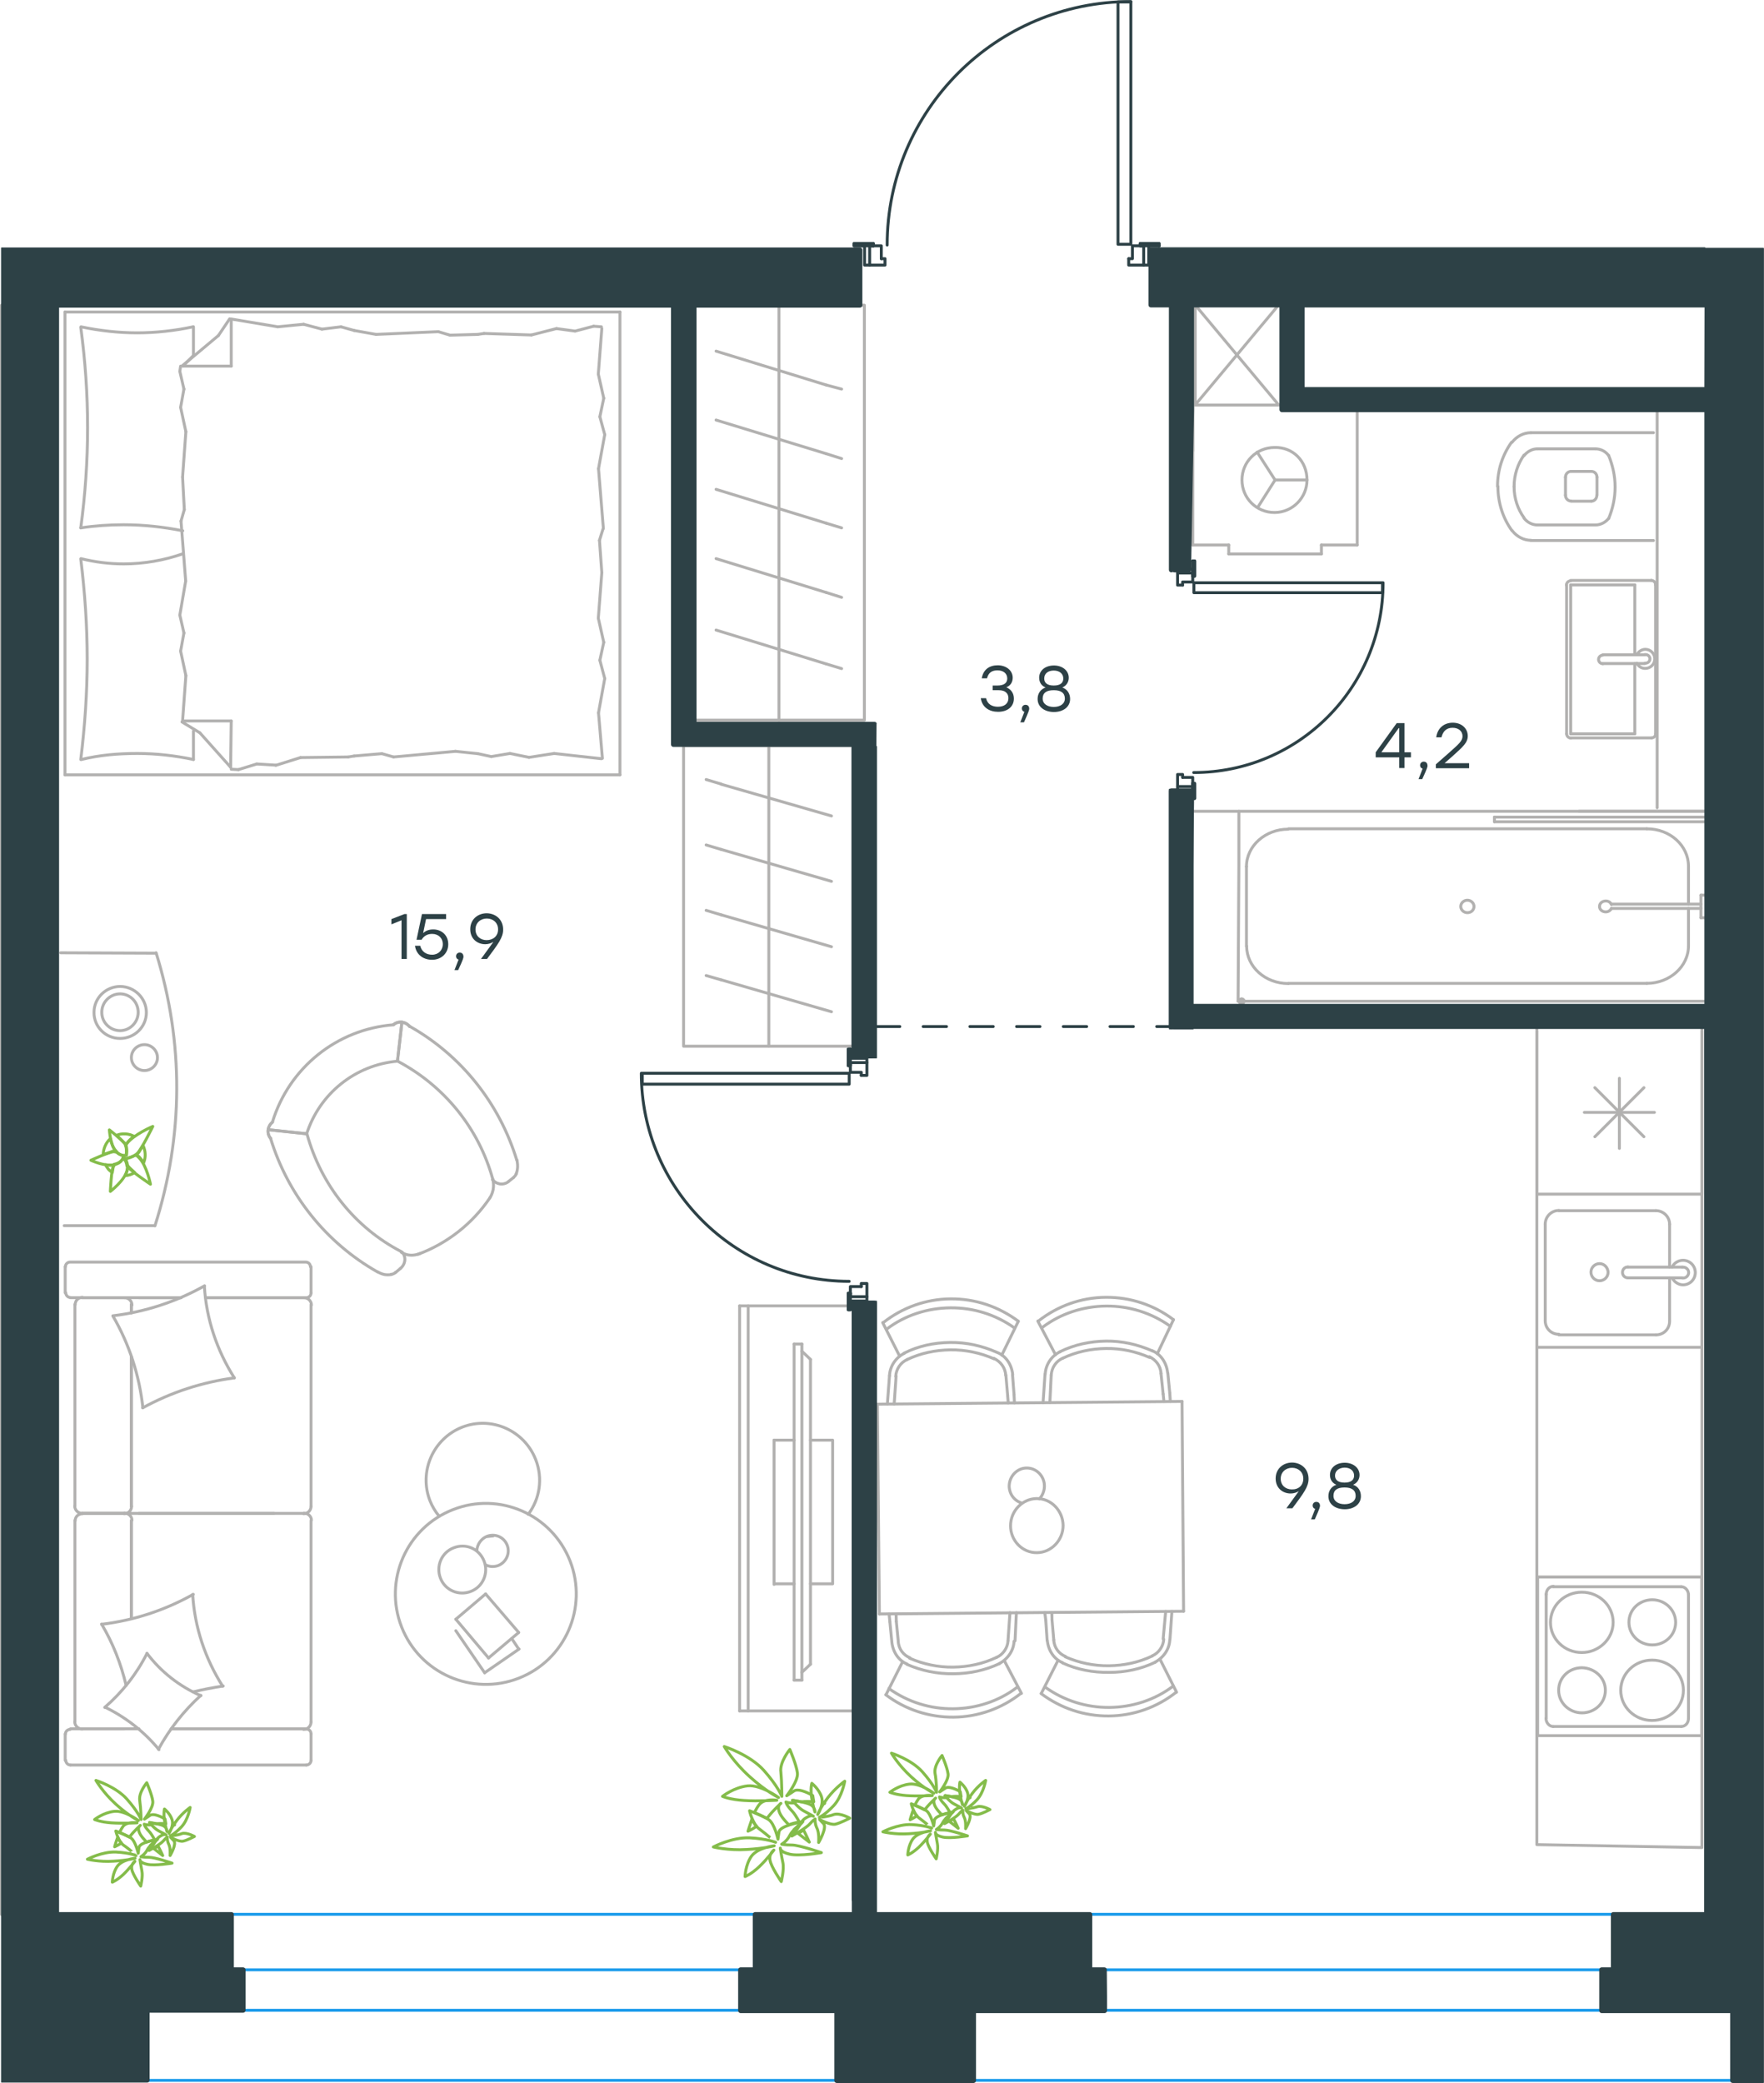 <?xml version="1.0" encoding="utf-8"?>
<!-- Generator: Adobe Illustrator 26.5.0, SVG Export Plug-In . SVG Version: 6.00 Build 0)  -->
<svg version="1.1" id="Слой_1" xmlns="http://www.w3.org/2000/svg" xmlns:xlink="http://www.w3.org/1999/xlink" x="0px" y="0px"
	 viewBox="0 0 906.3 1070.1" style="enable-background:new 0 0 906.3 1070.1;" xml:space="preserve">
<style type="text/css">
	.st0{fill:none;stroke:#B2B1B0;stroke-width:1.5;stroke-linejoin:round;stroke-miterlimit:10;}
	.st1{fill:none;stroke:#B2B1B0;stroke-width:1.5;stroke-linecap:round;stroke-linejoin:round;stroke-miterlimit:10;}
	.st2{fill:none;stroke:#B2B1B0;stroke-width:1.5;stroke-miterlimit:10;}
	.st3{fill:none;stroke:#B2B1B0;stroke-width:1.5;stroke-linejoin:round;stroke-miterlimit:22.926;}
	.st4{fill:none;stroke:#84BC4A;stroke-width:1.5;stroke-linecap:round;stroke-linejoin:round;stroke-miterlimit:10;}
	.st5{fill:none;stroke:#2D4146;stroke-width:1.5;stroke-linecap:round;stroke-linejoin:round;stroke-miterlimit:10;}
	
		.st6{fill:none;stroke:#2D4146;stroke-width:1.5;stroke-linecap:round;stroke-linejoin:round;stroke-miterlimit:10;stroke-dasharray:12;}
	.st7{fill:none;stroke:#1D9CEB;stroke-width:1.5;stroke-linecap:round;stroke-linejoin:round;stroke-miterlimit:10;}
	.st8{fill:#2D4146;stroke:#2D4146;stroke-width:0.5;stroke-linecap:round;stroke-linejoin:round;stroke-miterlimit:10;}
	.st9{enable-background:new    ;}
	.st10{fill:#2D4146;}
</style>
<rect x="876.9" y="382.5" class="st0" width="28.4" height="170.4"/>
<rect x="736.4" y="128.3" class="st0" width="168.9" height="28.4"/>
<rect x="876.9" y="156.8" class="st0" width="28.4" height="225.8"/>
<rect x="876.9" y="553" class="st0" width="28.4" height="430.6"/>
<rect x="0.8" y="156.8" class="st0" width="28.4" height="826.8"/>
<rect x="660" y="200.1" class="st0" width="216.8" height="7.5"/>
<rect x="658.5" y="207.6" class="st0" width="218.3" height="3"/>
<rect x="660" y="156.8" class="st0" width="9" height="43.4"/>
<rect x="658.5" y="156.8" class="st0" width="1.5" height="50.8"/>
<rect x="612.3" y="517" class="st0" width="264.6" height="1.5"/>
<rect x="603.3" y="526" class="st0" width="273.6" height="1.5"/>
<rect x="610.8" y="518.5" class="st0" width="266.1" height="7.5"/>
<rect x="346.2" y="381" class="st0" width="92.7" height="1.5"/>
<rect x="355" y="372.1" class="st0" width="92.7" height="1.5"/>
<rect x="349" y="373.6" class="st0" width="91.2" height="7.5"/>
<rect x="355" y="156.8" class="st0" width="1.5" height="215.3"/>
<rect x="346.2" y="156.8" class="st0" width="3" height="224.3"/>
<rect x="349" y="156.8" class="st0" width="6" height="216.8"/>
<rect x="622.6" y="128.3" class="st0" width="113.6" height="28.4"/>
<rect x="601.8" y="156.8" class="st0" width="10.5" height="53.8"/>
<rect x="434.4" y="1032.8" class="st0" width="61.3" height="31.4"/>
<rect x="351.2" y="383" class="st1" width="87.6" height="154.5"/>
<line class="st1" x1="395" y1="383" x2="395" y2="537.4"/>
<line class="st1" x1="362.8" y1="501.2" x2="370.5" y2="503.4"/>
<line class="st1" x1="370.5" y1="503.4" x2="427.2" y2="519.8"/>
<line class="st1" x1="362.8" y1="467.7" x2="370.5" y2="470"/>
<line class="st1" x1="370.5" y1="470" x2="427.2" y2="486.4"/>
<line class="st1" x1="362.8" y1="434.1" x2="370.5" y2="436.4"/>
<line class="st1" x1="370.5" y1="436.4" x2="427.2" y2="452.8"/>
<line class="st1" x1="362.8" y1="400.5" x2="370.5" y2="402.8"/>
<line class="st1" x1="370.5" y1="402.9" x2="427.2" y2="419.2"/>
<rect x="356.5" y="156.8" class="st1" width="87.6" height="213.2"/>
<line class="st1" x1="400.2" y1="370" x2="400.2" y2="156.8"/>
<line class="st1" x1="432.4" y1="199.9" x2="424.5" y2="197.8"/>
<line class="st1" x1="424.5" y1="197.8" x2="367.9" y2="180.4"/>
<line class="st1" x1="432.4" y1="235.6" x2="424.5" y2="233.1"/>
<line class="st1" x1="424.5" y1="233.1" x2="367.9" y2="215.8"/>
<line class="st1" x1="432.4" y1="271.2" x2="424.5" y2="268.8"/>
<line class="st1" x1="424.5" y1="268.8" x2="367.9" y2="251.4"/>
<line class="st1" x1="432.4" y1="306.9" x2="424.5" y2="304.4"/>
<line class="st1" x1="424.5" y1="304.4" x2="367.9" y2="287"/>
<line class="st1" x1="432.4" y1="343.5" x2="424.5" y2="341.1"/>
<line class="st1" x1="424.5" y1="341.1" x2="367.9" y2="323.7"/>
<line class="st1" x1="516.8" y1="706.5" x2="517.7" y2="716.9"/>
<line class="st1" x1="521" y1="716.5" x2="521.2" y2="720.8"/>
<line class="st1" x1="517.7" y1="716.9" x2="518" y2="720.8"/>
<line class="st1" x1="460.4" y1="707" x2="459.4" y2="721.4"/>
<line class="st1" x1="457" y1="706.8" x2="455.9" y2="721.4"/>
<line class="st1" x1="520.2" y1="706.2" x2="521" y2="716.5"/>
<line class="st1" x1="462.2" y1="696.7" x2="453.5" y2="679.5"/>
<line class="st1" x1="514.7" y1="696.2" x2="523.2" y2="678.8"/>
<line class="st1" x1="451.8" y1="829.2" x2="450.8" y2="721.4"/>
<line class="st1" x1="608.1" y1="827.8" x2="451.8" y2="829.2"/>
<line class="st1" x1="607.3" y1="720" x2="608.1" y2="827.8"/>
<line class="st1" x1="450.8" y1="721.4" x2="607.3" y2="720"/>
<line class="st1" x1="461.5" y1="843.2" x2="460.5" y2="833"/>
<line class="st1" x1="457.2" y1="833.2" x2="456.8" y2="829.2"/>
<line class="st1" x1="460.5" y1="833" x2="460.4" y2="829.2"/>
<line class="st1" x1="517.9" y1="842.8" x2="518.9" y2="828.5"/>
<line class="st1" x1="521.5" y1="843" x2="522.2" y2="828.5"/>
<line class="st1" x1="458.2" y1="843.5" x2="457.2" y2="833.2"/>
<line class="st1" x1="516" y1="853.2" x2="524.8" y2="870"/>
<line class="st1" x1="463.7" y1="853.8" x2="455.2" y2="870.7"/>
<line class="st1" x1="596.5" y1="705.7" x2="597.6" y2="716.2"/>
<line class="st1" x1="601" y1="715.7" x2="601.3" y2="720"/>
<line class="st1" x1="597.6" y1="716.2" x2="598" y2="720"/>
<line class="st1" x1="540.1" y1="706.2" x2="539.4" y2="720.5"/>
<line class="st1" x1="536.9" y1="706" x2="535.9" y2="720.7"/>
<line class="st1" x1="600" y1="705.5" x2="601" y2="715.7"/>
<line class="st1" x1="542.3" y1="696" x2="533.2" y2="678.7"/>
<line class="st1" x1="594.6" y1="695.5" x2="602.9" y2="678"/>
<line class="st1" x1="541.4" y1="842.5" x2="540.5" y2="832.2"/>
<line class="st1" x1="537.3" y1="832.5" x2="536.8" y2="828.5"/>
<line class="st1" x1="540.5" y1="832.2" x2="540.4" y2="828.5"/>
<line class="st1" x1="597.6" y1="842" x2="598.9" y2="827.9"/>
<line class="st1" x1="601.1" y1="842.2" x2="602.1" y2="827.9"/>
<line class="st1" x1="538" y1="842.8" x2="537.3" y2="832.5"/>
<line class="st1" x1="596" y1="852.5" x2="604.5" y2="869.4"/>
<line class="st1" x1="543.6" y1="853" x2="535" y2="870"/>
<path class="st1" d="M464.5,695.2c7.3-3.7,15.4-5.4,23.6-5.5c8.4-0.1,16.4,1.7,23.9,5"/>
<path class="st1" d="M460.2,707.2c0.2-3.9,2.6-7.3,5.9-8.7"/>
<path class="st1" d="M466,698.5c7-3.3,14.5-4.9,22.3-5c7.7-0.1,15.3,1.5,22.4,4.6"/>
<path class="st1" d="M510.7,697.9c3.3,1.6,5.8,4.7,6,8.6"/>
<path class="st1" d="M455.5,682.9c9.4-7.2,21.1-10.9,32.8-11s23.2,3.4,33,10.4"/>
<path class="st1" d="M512.5,694.9c4.4,1.8,7.3,6.3,7.8,11.3"/>
<path class="st1" d="M457,706.8c0.2-4.8,3.2-9.4,7.6-11.5"/>
<path class="st1" d="M453.8,679.5c9.9-7.8,22-12.1,34.6-12.2c12.6-0.1,24.6,3.9,34.8,11.5"/>
<path class="st1" d="M525,772.2c-3.8-1.1-6.4-4.5-6.5-8.6c0-5.2,4.1-9.4,9-9.4c5.1,0,9.1,4.2,9.1,9.3c0,2.5-1.1,5-2.6,6.6"/>
<path class="st1" d="M532.8,797.7c7.5-0.1,13.4-6.5,13.4-14c-0.1-7.5-6.1-13.9-13.6-13.8c-7.3,0.1-13.4,6.3-13.4,14
	C519.2,791.5,525.2,797.8,532.8,797.7z"/>
<path class="st1" d="M517.9,843c-0.2,3.6-2.6,7.1-5.9,8.5"/>
<path class="st1" d="M512,851.5c-7,3.3-14.5,4.9-22.3,5c-7.7,0.1-15.3-1.5-22.4-4.6"/>
<path class="st1" d="M467.5,851.7c-3.3-1.3-5.8-4.5-6-8.4"/>
<path class="st1" d="M522.5,866.9c-9.4,7.2-21.1,10.9-32.8,11s-23.2-3.4-33-10.4"/>
<path class="st1" d="M466,854.9c-4.4-1.8-7.3-6.3-7.8-11.3"/>
<path class="st1" d="M521,843.2c-0.2,4.8-3.2,9.1-7.6,11.5"/>
<path class="st1" d="M513.5,854.7c-7.5,3.5-15.6,5.2-23.8,5.2c-8.2,0.1-16.1-1.5-23.7-4.8"/>
<path class="st1" d="M524.5,870c-9.9,7.8-22,12.1-34.6,12.2c-12.6,0.1-24.8-3.9-34.8-11.5"/>
<path class="st1" d="M544.5,694.5c7.5-3.7,15.6-5.4,23.8-5.5c8.2-0.1,16.1,1.7,23.7,5"/>
<path class="st1" d="M540.1,706.5c0.2-3.9,2.6-7.3,5.9-8.7"/>
<path class="st1" d="M546,697.8c7-3.3,14.5-4.9,22.3-5c7.7-0.1,15.2,1.5,22.3,4.6"/>
<path class="st1" d="M590.5,697c3.3,1.6,5.8,4.7,6,8.6"/>
<path class="st1" d="M535.5,682c9.4-7.2,21.1-10.9,32.8-11c11.7-0.1,23.2,3.4,33,10.4"/>
<path class="st1" d="M592.1,694c4.4,1.8,7.3,6.3,7.8,11.3"/>
<path class="st1" d="M537,706c0.2-4.8,3.2-9.4,7.6-11.5"/>
<path class="st1" d="M533.5,678.7c9.9-7.8,22-12.1,34.6-12.2c12.6-0.1,24.8,3.9,34.8,11.5"/>
<path class="st1" d="M597.9,842.2c-0.2,3.6-2.6,7.1-5.9,8.5"/>
<path class="st1" d="M592,850.8c-7,3.3-14.5,4.9-22.3,5c-7.7,0.1-15.3-1.5-22.4-4.6"/>
<path class="st1" d="M547.4,851c-3.3-1.3-5.8-4.5-6-8.4"/>
<path class="st1" d="M602.8,866.2c-9.4,7.2-21.1,10.9-32.8,11c-11.7,0.1-23.2-3.4-33-10.4"/>
<path class="st1" d="M545.9,854.2c-4.4-1.8-7.3-6.3-7.8-11.3"/>
<path class="st1" d="M601,842.5c-0.2,4.8-3.2,9.1-7.6,11.5"/>
<path class="st1" d="M593.5,854c-7.3,3.5-15.4,5.2-23.6,5.2c-8.4,0.1-16.4-1.4-23.9-4.8"/>
<path class="st1" d="M604.3,869.4c-9.9,7.8-22,12.1-34.6,12.2c-12.6,0.1-24.6-3.9-34.8-11.5"/>
<line class="st1" x1="112.2" y1="172.4" x2="93.8" y2="187.8"/>
<line class="st1" x1="118" y1="163.8" x2="112.2" y2="172.4"/>
<line class="st1" x1="33.4" y1="398.1" x2="318.5" y2="398.1"/>
<line class="st1" x1="118.8" y1="370.4" x2="94" y2="370.4"/>
<line class="st1" x1="318.5" y1="160.3" x2="33.4" y2="160.3"/>
<line class="st1" x1="33.4" y1="160.3" x2="33.4" y2="398.1"/>
<line class="st1" x1="118.8" y1="188.1" x2="118.8" y2="164.1"/>
<line class="st1" x1="99.4" y1="182.6" x2="99.4" y2="167.9"/>
<line class="st1" x1="118.8" y1="188.1" x2="94" y2="188.1"/>
<line class="st1" x1="94" y1="188.1" x2="99.4" y2="182.6"/>
<line class="st1" x1="99.4" y1="390.2" x2="99.4" y2="375.6"/>
<line class="st1" x1="102.7" y1="376.5" x2="118.5" y2="394.2"/>
<line class="st1" x1="93.5" y1="370.9" x2="102.7" y2="376.5"/>
<line class="st1" x1="118.8" y1="370.4" x2="118.5" y2="394.2"/>
<line class="st1" x1="309.2" y1="294.2" x2="308" y2="277.6"/>
<line class="st1" x1="307.5" y1="240.8" x2="310.7" y2="223.3"/>
<line class="st1" x1="308.2" y1="214.1" x2="310.2" y2="204.6"/>
<line class="st1" x1="310.7" y1="223.3" x2="308.2" y2="214.1"/>
<line class="st1" x1="308" y1="277.6" x2="309.9" y2="271.5"/>
<line class="st1" x1="310" y1="271.5" x2="307.5" y2="240.8"/>
<line class="st1" x1="307.4" y1="192.2" x2="309.2" y2="168.8"/>
<line class="st1" x1="310.2" y1="204.6" x2="307.4" y2="192.2"/>
<line class="st1" x1="307.5" y1="366.2" x2="310.7" y2="348.6"/>
<line class="st1" x1="308.2" y1="339.2" x2="310.2" y2="330"/>
<line class="st1" x1="310.7" y1="348.6" x2="308.2" y2="339.2"/>
<line class="st1" x1="309.5" y1="389.6" x2="307.5" y2="366.2"/>
<line class="st1" x1="307.4" y1="317.6" x2="309.2" y2="294.2"/>
<line class="st1" x1="310.2" y1="330" x2="307.4" y2="317.6"/>
<line class="st1" x1="318.5" y1="160.3" x2="318.5" y2="398.1"/>
<path class="st1" d="M41.5,168.2c2.3,17.1,3.5,34.2,3.5,51.5c0,17.1-1.2,34.4-3.5,51.5"/>
<path class="st1" d="M41.8,390.2c9.4-2.3,19-3.1,28.8-3.1c9.6,0,19.2,1.1,28.8,3.1"/>
<path class="st1" d="M99.2,167.9c-9.4,2-19,3.1-28.8,3.1c-9.6,0-19.2-1.1-28.8-3.1"/>
<path class="st1" d="M41.5,287.2c2.1,17.1,3.3,34.2,3.3,51.5c0,17.1-1.2,34.4-3.3,51.5"/>
<line class="st1" x1="245.5" y1="387.2" x2="252.4" y2="388.7"/>
<line class="st1" x1="262" y1="387.1" x2="271.8" y2="389.1"/>
<line class="st1" x1="252.4" y1="388.7" x2="262" y2="387.1"/>
<line class="st1" x1="284.7" y1="387.1" x2="309" y2="389.8"/>
<line class="st1" x1="271.8" y1="389.1" x2="284.7" y2="387.1"/>
<line class="st1" x1="182" y1="388.4" x2="196.2" y2="387.2"/>
<line class="st1" x1="234" y1="386" x2="245.5" y2="387.2"/>
<line class="st1" x1="196.2" y1="387.2" x2="202.2" y2="388.9"/>
<line class="st1" x1="202.2" y1="388.9" x2="234" y2="386"/>
<line class="st1" x1="178.9" y1="388.9" x2="182" y2="388.4"/>
<line class="st1" x1="118.8" y1="395.2" x2="122.5" y2="395.4"/>
<line class="st1" x1="131.9" y1="392.5" x2="141.7" y2="393.1"/>
<line class="st1" x1="122.5" y1="395.4" x2="131.9" y2="392.5"/>
<line class="st1" x1="154.4" y1="389.2" x2="178.9" y2="388.9"/>
<line class="st1" x1="141.7" y1="393.2" x2="154.4" y2="389.2"/>
<path class="st1" d="M94,284.5c-9.8,3.4-20.1,5.2-30.4,5.2c-7.5,0-14.7-0.9-22-2.7"/>
<line class="st1" x1="182" y1="169.8" x2="175.2" y2="167.9"/>
<line class="st1" x1="165.4" y1="169.1" x2="156" y2="166.6"/>
<line class="st1" x1="175.2" y1="167.9" x2="165.4" y2="169.1"/>
<line class="st1" x1="142.7" y1="167.9" x2="118.8" y2="163.9"/>
<line class="st1" x1="156" y1="166.6" x2="142.7" y2="167.9"/>
<line class="st1" x1="245.5" y1="171.8" x2="231.2" y2="172.2"/>
<line class="st1" x1="193.2" y1="171.8" x2="182" y2="169.8"/>
<line class="st1" x1="231.2" y1="172.2" x2="225.2" y2="170.4"/>
<line class="st1" x1="225.2" y1="170.4" x2="193.2" y2="171.8"/>
<line class="st1" x1="248.7" y1="171.3" x2="245.5" y2="171.8"/>
<line class="st1" x1="309" y1="167.9" x2="305" y2="167.6"/>
<line class="st1" x1="295.4" y1="170.1" x2="285.9" y2="168.8"/>
<line class="st1" x1="305" y1="167.6" x2="295.5" y2="170.1"/>
<line class="st1" x1="273" y1="172.1" x2="248.7" y2="171.3"/>
<line class="st1" x1="285.9" y1="168.8" x2="273" y2="172.1"/>
<path class="st1" d="M41.5,271.2c7.3-1.1,14.7-1.6,22-1.6c10.3,0,20.4,1.1,30.4,3.1"/>
<line class="st1" x1="93.8" y1="245.1" x2="94.7" y2="261.8"/>
<line class="st1" x1="95.4" y1="298.5" x2="92.4" y2="316"/>
<line class="st1" x1="94.5" y1="325.2" x2="92.8" y2="334.5"/>
<line class="st1" x1="92.4" y1="316" x2="94.5" y2="325.2"/>
<line class="st1" x1="94.7" y1="261.8" x2="93" y2="267.7"/>
<line class="st1" x1="93" y1="267.7" x2="95.4" y2="298.5"/>
<line class="st1" x1="95.5" y1="347.1" x2="93.8" y2="370.4"/>
<line class="st1" x1="92.8" y1="334.5" x2="95.5" y2="347.1"/>
<line class="st1" x1="92.8" y1="188.1" x2="92.4" y2="190.8"/>
<line class="st1" x1="94.5" y1="199.9" x2="92.8" y2="209.3"/>
<line class="st1" x1="92.4" y1="190.8" x2="94.5" y2="199.9"/>
<line class="st1" x1="95.5" y1="221.8" x2="93.8" y2="245.1"/>
<line class="st1" x1="92.8" y1="209.3" x2="95.5" y2="221.8"/>
<line class="st1" x1="67.5" y1="773.9" x2="67.5" y2="697"/>
<line class="st1" x1="159.8" y1="890.9" x2="159.8" y2="904.4"/>
<line class="st1" x1="159.8" y1="781.2" x2="159.8" y2="884.7"/>
<line class="st1" x1="71.4" y1="666.7" x2="93" y2="666.7"/>
<line class="st1" x1="105.7" y1="666.7" x2="156.2" y2="666.7"/>
<line class="st1" x1="88" y1="888.2" x2="156.2" y2="888.2"/>
<line class="st1" x1="42.2" y1="777.5" x2="64" y2="777.5"/>
<line class="st1" x1="67.5" y1="831.5" x2="67.5" y2="781.2"/>
<line class="st1" x1="33.5" y1="664.2" x2="33.5" y2="650.8"/>
<line class="st1" x1="64" y1="777.5" x2="42.2" y2="777.5"/>
<line class="st1" x1="38.5" y1="781.2" x2="38.5" y2="884.7"/>
<line class="st1" x1="157.4" y1="888.2" x2="88" y2="888.2"/>
<line class="st1" x1="71.4" y1="777.5" x2="140.8" y2="777.5"/>
<line class="st1" x1="159.8" y1="670.2" x2="159.8" y2="773.9"/>
<line class="st1" x1="159.8" y1="650.8" x2="159.8" y2="664.2"/>
<line class="st1" x1="67.5" y1="674.5" x2="67.5" y2="670.2"/>
<line class="st1" x1="93" y1="666.7" x2="36.2" y2="666.7"/>
<line class="st1" x1="67.5" y1="674.5" x2="67.5" y2="670.2"/>
<line class="st1" x1="64" y1="666.7" x2="42.2" y2="666.7"/>
<line class="st1" x1="64" y1="777.5" x2="42.2" y2="777.5"/>
<line class="st1" x1="67.5" y1="831.5" x2="67.5" y2="781.2"/>
<line class="st1" x1="38.5" y1="670.2" x2="38.5" y2="773.9"/>
<line class="st1" x1="157.4" y1="666.7" x2="105.7" y2="666.7"/>
<line class="st1" x1="67.5" y1="773.9" x2="67.5" y2="697"/>
<line class="st1" x1="157.4" y1="906.8" x2="36.2" y2="906.8"/>
<line class="st1" x1="33.5" y1="904.4" x2="33.5" y2="890.9"/>
<line class="st1" x1="36.2" y1="888.2" x2="71.4" y2="888.2"/>
<line class="st1" x1="156.2" y1="777.5" x2="64" y2="777.5"/>
<line class="st1" x1="42.2" y1="888.2" x2="64" y2="888.2"/>
<path class="st1" d="M33.8,664.2c0,1.2,1,2.4,2.4,2.4"/>
<path class="st1" d="M159.8,890.7c0-1.2-1-2.4-2.4-2.4"/>
<path class="st1" d="M36,888.5c-1.2,0-2.4,1-2.4,2.4"/>
<path class="st1" d="M63.8,777.7c2.2,0,3.8-1.8,3.8-3.8"/>
<path class="st1" d="M38.4,884.5c0,2.2,1.8,3.8,3.8,3.8"/>
<path class="st1" d="M42.4,666.5c-2.2,0-3.8,1.8-3.8,3.8"/>
<path class="st1" d="M156,777.7c2.2,0,3.8-1.8,3.8-3.8"/>
<path class="st1" d="M38.4,773.7c0,2.2,1.8,3.8,3.8,3.8"/>
<path class="st1" d="M160,781c0-2-1.8-3.6-3.8-3.6"/>
<path class="st1" d="M159.5,650.8c0-1.2-1-2.4-2.4-2.4H36c-1.2,0-2.4,1-2.4,2.4"/>
<path class="st1" d="M42.4,777.7c-2.2,0-3.8,1.6-3.8,3.6"/>
<path class="st1" d="M157.4,906.8c1.2,0,2.4-1,2.4-2.4"/>
<path class="st1" d="M160,670.5c0-2.2-1.8-3.8-3.8-3.8"/>
<path class="st1" d="M157.4,666.7c1.2,0,2.4-1,2.4-2.4"/>
<path class="st1" d="M156,888.5c2.2,0,3.8-1.8,3.8-3.8"/>
<path class="st1" d="M67.8,670.5c0-2.2-1.8-3.8-3.8-3.8"/>
<path class="st1" d="M67.8,781c0-2-1.8-3.6-3.8-3.6"/>
<path class="st1" d="M33.8,904.4c0,1.2,1,2.4,2.4,2.4"/>
<path class="st1" d="M120.4,707.9c-16.6,2.2-32.5,7.4-47.1,15.4"/>
<path class="st1" d="M103.2,871c-8.8,8-16.2,17.4-21.8,27.7"/>
<path class="st1" d="M75.5,849.4c7.2,9.6,16.8,17,27.7,21.8"/>
<path class="st1" d="M105,660.8c1,16.8,6.4,32.9,15.4,47.1"/>
<path class="st1" d="M52.2,834.5c16.6-2,32.5-7.2,47.1-15.4"/>
<path class="st1" d="M64.8,865.9c-2.6-11-6.8-21.8-12.6-31.5"/>
<path class="st1" d="M99,819.2c1,16.8,6.4,32.9,15.4,47.1"/>
<path class="st1" d="M58,676c16.6-2,32.5-7.2,47.1-15.4"/>
<path class="st1" d="M73.4,723.2c-1.8-16.6-7-32.7-15.4-47.1"/>
<path class="st1" d="M53.8,877.2c9-7.8,16.4-17.2,21.7-27.7"/>
<path class="st1" d="M114.7,866.2c-5.2,0.8-10.4,1.8-15.4,3"/>
<path class="st1" d="M81.7,898.9c-7.6-9.2-17-16.6-27.7-21.8"/>
<line class="st1" x1="249" y1="859.4" x2="266.7" y2="847.2"/>
<line class="st1" x1="266.5" y1="847.2" x2="262.9" y2="841.8"/>
<line class="st1" x1="234.2" y1="837.8" x2="249" y2="859.4"/>
<line class="st1" x1="251" y1="851.8" x2="266.5" y2="838.7"/>
<line class="st1" x1="266.5" y1="838.7" x2="249.5" y2="818.9"/>
<line class="st1" x1="249.5" y1="818.9" x2="234.2" y2="831.9"/>
<line class="st1" x1="234.2" y1="831.9" x2="251" y2="851.8"/>
<path class="st1" d="M292.9,802c9.3,23.9-2.5,50.9-26.4,60.2s-50.9-2.5-60.2-26.4s2.5-50.9,26.4-60.2
	C256.5,766.2,283.5,778,292.9,802z"/>
<path class="st1" d="M248.7,802c2.4,6.1-0.5,13.2-6.8,15.6c-6.1,2.4-13.2-0.5-15.6-6.8c-2.4-6.1,0.5-13.2,6.8-15.6
	C239.4,792.7,246.2,795.7,248.7,802z"/>
<path class="st1" d="M249.4,803.9c2,1.1,4.5,1.2,6.6,0.4c4-1.6,6.2-6.2,4.6-10.4c-1.6-4.2-6.2-6.2-10.4-4.6c-3,1.2-5.1,4.2-5.2,7.4"
	/>
<path class="st1" d="M250.5,789.4c1-0.1,1.8-0.2,2.9-0.3"/>
<path class="st1" d="M271.4,778c6-8,7.6-18.6,3.8-28.2c-5.9-15-22.8-22.4-37.7-16.6c-15,5.9-22.4,22.8-16.6,37.8
	c1.1,2.8,2.8,5.7,4.7,7.9"/>
<line class="st1" x1="397.7" y1="739.9" x2="408" y2="739.9"/>
<line class="st1" x1="397.7" y1="814" x2="397.7" y2="739.9"/>
<polyline class="st1" points="416.4,739.9 427.8,739.9 427.8,813.7 416.4,813.7 "/>
<line class="st1" x1="408" y1="813.7" x2="397.7" y2="813.7"/>
<line class="st1" x1="384.4" y1="879" x2="384.4" y2="670.9"/>
<line class="st1" x1="437.7" y1="879" x2="380" y2="879"/>
<line class="st1" x1="380" y1="879" x2="380" y2="670.9"/>
<line class="st1" x1="380" y1="670.9" x2="437.7" y2="670.9"/>
<line class="st1" x1="412" y1="690.5" x2="408" y2="690.5"/>
<line class="st1" x1="412" y1="859.2" x2="416.4" y2="855"/>
<line class="st1" x1="416.4" y1="698.4" x2="412" y2="694.2"/>
<line class="st1" x1="412" y1="690.5" x2="412" y2="863.2"/>
<line class="st1" x1="408" y1="863.2" x2="408" y2="690.5"/>
<line class="st1" x1="412" y1="863.2" x2="408" y2="863.2"/>
<line class="st1" x1="416.4" y1="855" x2="416.4" y2="698.5"/>
<line class="st1" x1="636.1" y1="514.4" x2="878" y2="514.4"/>
<path class="st2" d="M637.9,514.4h1.2c0-0.7-0.6-1.2-1.2-1.2c-0.7,0-1.2,0.6-1.2,1.2c0,0.7,0.6,1.2,1.2,1.2c0.7,0,1.2-0.6,1.2-1.2
	H637.9z"/>
<path class="st3" d="M637.9,514.4h1.2c0-0.7-0.6-1.2-1.2-1.2c-0.7,0-1.2,0.6-1.2,1.2c0,0.7,0.6,1.2,1.2,1.2c0.7,0,1.2-0.6,1.2-1.2
	H637.9z"/>
<line class="st1" x1="867.5" y1="445.2" x2="867.5" y2="464.5"/>
<polyline class="st1" points="636.1,514.4 636.5,444.2 636.5,416.8 876.5,416.8 "/>
<line class="st1" x1="640.4" y1="486.1" x2="640.4" y2="445.2"/>
<line class="st1" x1="867.5" y1="466.7" x2="867.5" y2="486.1"/>
<line class="st1" x1="846.1" y1="505.2" x2="662" y2="505.2"/>
<line class="st1" x1="662" y1="425.8" x2="846.1" y2="425.8"/>
<path class="st1" d="M640.5,486.1c0,10.6,9.5,19.2,21.4,19.2"/>
<path class="st1" d="M867.5,445c0-10.6-9.5-19.2-21.4-19.2"/>
<path class="st1" d="M661.8,426c-11.7,0-21.4,8.6-21.4,19.2"/>
<path class="st1" d="M846.1,505.2c11.7,0,21.4-8.6,21.4-19.2"/>
<path class="st1" d="M750.5,465.7c0-1.8,1.6-3.2,3.4-3.2s3.4,1.4,3.4,3.2c0,1.8-1.4,3.2-3.4,3.2
	C752.1,468.9,750.5,467.5,750.5,465.7z"/>
<line class="st1" x1="767.8" y1="422.2" x2="767.8" y2="419.8"/>
<line class="st1" x1="876.5" y1="422.2" x2="767.8" y2="422.2"/>
<line class="st1" x1="767.8" y1="419.8" x2="876.5" y2="419.8"/>
<line class="st1" x1="811.3" y1="416.8" x2="876.5" y2="416.8"/>
<line class="st1" x1="876.5" y1="471.5" x2="873.9" y2="471.5"/>
<line class="st1" x1="873.9" y1="466.7" x2="827.9" y2="466.7"/>
<line class="st1" x1="827.9" y1="464.5" x2="873.9" y2="464.5"/>
<line class="st1" x1="873.9" y1="471.5" x2="873.9" y2="459.9"/>
<line class="st1" x1="873.9" y1="459.9" x2="876.5" y2="459.9"/>
<path class="st1" d="M827.9,464.7c-0.5-1.2-1.6-1.8-2.9-1.8c-1.8,0-3.2,1.2-3.2,2.8c0,1.6,1.4,2.8,3.2,2.8c1.3,0,2.5-0.8,2.9-1.8"/>
<line class="st1" x1="820.5" y1="245.2" x2="820.5" y2="254.4"/>
<line class="st1" x1="849.5" y1="277.7" x2="786.5" y2="277.7"/>
<line class="st1" x1="804.3" y1="254.4" x2="804.3" y2="245.2"/>
<line class="st1" x1="817.6" y1="257.5" x2="807.1" y2="257.5"/>
<line class="st1" x1="807.1" y1="242.2" x2="817.6" y2="242.2"/>
<line class="st1" x1="786.5" y1="222.3" x2="849.5" y2="222.3"/>
<line class="st1" x1="819.8" y1="269.7" x2="789.8" y2="269.7"/>
<line class="st1" x1="789.8" y1="230.6" x2="819.8" y2="230.6"/>
<path class="st1" d="M820.5,245.2c0-1.6-1.2-3-2.8-3"/>
<path class="st1" d="M777,272.7c2.3,3,5.9,4.9,9.6,4.9"/>
<path class="st1" d="M817.6,257.5c1.6,0,2.8-1.4,2.8-3"/>
<path class="st1" d="M804.3,254.4c0,1.6,1.2,3,2.8,3"/>
<path class="st1" d="M769.6,249.9v0.2c0,8.2,2.6,16.2,7.2,22.5"/>
<path class="st1" d="M776.6,227.2c-4.7,6.6-7.2,14.3-7.2,22.7c0-0.2,0-0.2,0,0"/>
<path class="st1" d="M786.5,222.3c-3.7,0-7.3,1.9-9.6,4.9"/>
<path class="st1" d="M783,266.2c1.6,2.1,4.2,3.5,6.8,3.5"/>
<path class="st1" d="M777.9,249.9v0.2c0,5.9,1.9,11.5,5.1,15.9"/>
<path class="st1" d="M807.1,242.2c-1.6,0-2.8,1.4-2.8,3"/>
<path class="st1" d="M789.8,230.6c-2.6,0-5.1,1.4-6.8,3.5"/>
<path class="st1" d="M783,233.8c-3.3,4.7-5.1,10.3-5.1,16.2"/>
<path class="st1" d="M826.5,266.4c2.1-5.1,3.3-10.5,3.3-16.2c0-5.6-1.2-11-3.3-16.2"/>
<path class="st1" d="M826.5,234.1c-1.6-2.3-4.2-3.5-6.8-3.5"/>
<path class="st1" d="M819.8,269.7c2.6,0,5.2-1.4,6.8-3.5"/>
<line class="st1" x1="851.4" y1="415" x2="851.4" y2="210.6"/>
<line class="st1" x1="823.5" y1="340.9" x2="845.1" y2="340.9"/>
<line class="st1" x1="839.9" y1="336.4" x2="839.9" y2="300.5"/>
<line class="st1" x1="848.5" y1="379.1" x2="807" y2="379.1"/>
<line class="st1" x1="807" y1="377" x2="839.9" y2="377"/>
<line class="st1" x1="807" y1="300.5" x2="807" y2="377"/>
<line class="st1" x1="839.9" y1="300.5" x2="807" y2="300.5"/>
<line class="st1" x1="845.1" y1="336.4" x2="823.5" y2="336.4"/>
<line class="st1" x1="839.9" y1="377" x2="839.9" y2="340.9"/>
<line class="st1" x1="850.6" y1="300.5" x2="850.6" y2="377"/>
<line class="st1" x1="807" y1="298.2" x2="848.5" y2="298.2"/>
<line class="st1" x1="804.9" y1="377" x2="804.9" y2="300.5"/>
<path class="st1" d="M807,298.4c-1.2,0-2.2,1-2.2,2.2"/>
<path class="st1" d="M804.9,377c0,1.2,1,2.2,2.2,2.2"/>
<path class="st1" d="M850.6,300.4c0-1.2-1-2.2-2.2-2.2"/>
<path class="st1" d="M848.5,379.1c1.2,0,2.2-1,2.2-2.2"/>
<path class="st1" d="M841,340.7c0.8,1.8,2.5,2.7,4.3,2.7c2.7,0,4.9-2.2,4.9-4.9c0-2.7-2.2-4.9-4.9-4.9c-1.8,0-3.5,1.2-4.3,2.7"/>
<path class="st1" d="M845.1,340.7h0.4c1.2,0,2.2-1,2.2-2.2s-1-2.2-2.2-2.2h-0.4"/>
<path class="st1" d="M823.5,336.6L823.5,336.6c-1.2,0-2.2,1-2.2,2.2s1,2.2,2.2,2.2"/>
<line class="st1" x1="794.4" y1="882.8" x2="794.4" y2="819"/>
<line class="st1" x1="874.4" y1="810.2" x2="790" y2="810.2"/>
<path class="st1" d="M824.8,868.4c0-6.4-5.4-11.4-12-11.6c-6.6,0-12,5-12,11.6c0,6.4,5.4,11.6,12,11.6
	C819.3,880,824.8,875,824.8,868.4z"/>
<path class="st1" d="M828.8,833.5c0-8.6-7.2-15.5-16.1-15.5s-16.1,6.9-16.1,15.5s7.2,15.5,16.1,15.5
	C821.5,849,828.8,842,828.8,833.5z"/>
<path class="st1" d="M860.9,833.5c0-6.4-5.4-11.6-12-11.6s-12,5-12,11.6c0,6.4,5.4,11.6,12,11.6S860.9,840,860.9,833.5z"/>
<path class="st1" d="M864.9,868.4c0-8.6-7.2-15.5-16.1-15.5s-16.1,6.9-16.1,15.5s7.2,15.5,16.1,15.5
	C857.6,883.9,864.9,877,864.9,868.4z"/>
<line class="st1" x1="798" y1="815.2" x2="863.8" y2="815.2"/>
<line class="st1" x1="867.5" y1="819" x2="867.5" y2="882.8"/>
<line class="st1" x1="863.8" y1="887" x2="798" y2="887"/>
<path class="st1" d="M863.8,815.2c2,0,3.7,1.9,3.7,4.2"/>
<path class="st1" d="M798,887c-2,0-3.7-1.9-3.7-4.2"/>
<path class="st1" d="M794.4,819.2c0-2.5,1.7-4.2,3.7-4.2"/>
<path class="st1" d="M867.5,882.8c0,2.5-1.7,4.2-3.7,4.2"/>
<rect x="790" y="810.2" class="st1" width="84.3" height="81.5"/>
<polyline class="st1" points="874.4,529.5 874.4,613.5 789.6,613.5 789.6,529.5 "/>
<line class="st1" x1="819.4" y1="584" x2="844.6" y2="558.8"/>
<line class="st1" x1="819.4" y1="558.8" x2="844.6" y2="584"/>
<line class="st1" x1="814" y1="571.5" x2="850" y2="571.5"/>
<polyline class="st1" points="874.4,527.9 874.4,949.2 789.6,947.7 789.6,527.9 "/>
<line class="st1" x1="864.3" y1="651" x2="836.4" y2="651"/>
<line class="st1" x1="857.8" y1="678.5" x2="857.8" y2="656.5"/>
<line class="st1" x1="793.9" y1="628.9" x2="793.9" y2="678.5"/>
<line class="st1" x1="857.8" y1="651" x2="857.8" y2="628.9"/>
<line class="st1" x1="850.8" y1="622" x2="800.9" y2="622"/>
<line class="st1" x1="836.4" y1="656.5" x2="864.3" y2="656.5"/>
<line class="st1" x1="800.9" y1="685.8" x2="850.8" y2="685.8"/>
<path class="st1" d="M836.4,656.5L836.4,656.5c-1.6,0-2.8-1.2-2.8-2.8s1.2-2.8,2.8-2.8"/>
<path class="st1" d="M857.8,678.8c0,3.9-3,7-7,7"/>
<path class="st1" d="M859.1,651c0.9-2.1,3.2-3.5,5.6-3.5c3.5,0,6.3,2.8,6.3,6.3s-2.8,6.3-6.3,6.3c-2.3,0-4.4-1.4-5.6-3.5"/>
<path class="st1" d="M793.9,628.9c0-3.7,3-7,7-7"/>
<path class="st1" d="M850.8,622c3.7,0,7,3,7,7"/>
<path class="st1" d="M800.9,685.5c-3.9,0-7-3-7-7"/>
<path class="st1" d="M864.3,651h0.5c1.4,0,2.8,1.2,2.8,2.8c0,1.4-1.2,2.8-2.8,2.8h-0.5"/>
<path class="st1" d="M821.8,649.2c-2.3,0-4.4,1.9-4.4,4.4c0,2.3,1.9,4.4,4.4,4.4c2.3,0,4.4-1.8,4.4-4.4
	C826.1,651.4,824.4,649.2,821.8,649.2z"/>
<line class="st1" x1="789.6" y1="692.2" x2="874" y2="692.2"/>
<line class="st1" x1="832" y1="590" x2="832" y2="554"/>
<path class="st1" d="M140,576.5c-1.1,0.9-1.9,2.1-2.2,3.6c-0.3,1.7,0.1,3.4,1.2,4.7"/>
<path class="st1" d="M140,576.5c-1.1,0.9-1.9,2.1-2.2,3.6c-0.3,1.7,0.1,3.4,1.2,4.7"/>
<path class="st1" d="M214.8,644.4c15-5.6,27.9-15.7,36.9-29"/>
<path class="st1" d="M251.7,615.4c0.9-1.4,1.4-2.9,1.7-4.4c0.3-1.7,0.2-3.5-0.2-5.2"/>
<path class="st1" d="M204.2,545.2c-21.7,1.9-40.1,16.7-46.7,37.5"/>
<path class="st1" d="M206.2,643.4c1,0.6,2.3,1.1,3.3,1.3c2.2,0.4,4.2,0.1,6.3-0.7"/>
<path class="st1" d="M157.7,582.5c7.2,26.2,24.6,48.2,48.6,60.6"/>
<path class="st1" d="M265.5,596c-8.9-29.1-28.5-53.8-55-68.7"/>
<path class="st1" d="M253.2,605.9c-7.2-26.2-24.9-48-48.9-60.7"/>
<path class="st1" d="M263.8,605c0.6-0.6,1.1-1.1,1.5-2"/>
<path class="st1" d="M201,654.7c0.9-0.1,1.6-0.4,2.2-1"/>
<path class="st1" d="M139,584.8c8.9,29.1,28.5,53.7,55,68.7"/>
<path class="st1" d="M202.2,526.5c-29.1,2.2-53.7,22.1-62.2,49.9"/>
<line class="st1" x1="203.2" y1="653.8" x2="205.7" y2="651.7"/>
<line class="st1" x1="263.8" y1="605" x2="261.4" y2="606.9"/>
<line class="st1" x1="204.2" y1="545.2" x2="206.5" y2="525.2"/>
<line class="st1" x1="157.7" y1="582.5" x2="137.8" y2="580.4"/>
<line class="st1" x1="157.7" y1="582.5" x2="137.8" y2="580.4"/>
<line class="st1" x1="204.2" y1="545.2" x2="206.5" y2="525.2"/>
<path class="st1" d="M210.5,527.4c-0.9-1.1-2.1-1.9-3.6-2.2c-1.7-0.3-3.4,0.1-4.7,1.2"/>
<path class="st1" d="M253,606c0.9,1.1,2.1,1.9,3.6,2.2c1.7,0.3,3.4-0.1,4.7-1.2"/>
<path class="st1" d="M265.2,603c0.3-0.6,0.5-1.5,0.6-2.1c0.3-1.7,0.1-3.3-0.2-4.9"/>
<path class="st1" d="M210.5,527.4c-0.9-1.1-2.1-1.9-3.6-2.2c-1.7-0.3-3.4,0.1-4.7,1.2"/>
<path class="st1" d="M194.2,653.5c1,0.6,2.3,1.1,3.3,1.3c1.1,0.2,2.4,0.2,3.6,0"/>
<path class="st1" d="M205.7,651.7c1.1-0.9,1.9-2.1,2.2-3.6c0.3-1.7-0.1-3.4-1.2-4.7"/>
<line class="st1" x1="80.2" y1="489.7" x2="31.2" y2="489.5"/>
<path class="st1" d="M80.2,489.5c7.1,22.9,10.7,46.4,10.6,70.2c-0.1,23.7-3.9,47.2-11.2,70.1"/>
<path class="st1" d="M61.7,529.5c5.1,0,9.3-4.3,9.3-9.4c0-5.3-4.1-9.4-9.2-9.5c-5.3,0-9.5,4.3-9.5,9.4
	C52.2,525.2,56.5,529.5,61.7,529.5z"/>
<path class="st1" d="M61.7,533.5c7.4,0,13.5-5.9,13.5-13.3c0-7.3-6-13.3-13.4-13.4c-7.4,0-13.5,5.9-13.5,13.3
	C48.2,527.5,54.2,533.5,61.7,533.5z"/>
<path class="st1" d="M74.2,550c3.7,0,6.7-3,6.7-6.6c0-3.7-3-6.7-6.7-6.7s-6.7,3-6.7,6.6C67.5,547,70.5,550,74.2,550z"/>
<line class="st1" x1="79.5" y1="629.7" x2="33" y2="629.7"/>
<line class="st1" x1="636.5" y1="416.8" x2="612" y2="416.8"/>
<polyline class="st1" points="657,156.6 614,156.6 657,208.1 "/>
<polyline class="st1" points="614,156.6 614,208.1 657,208.1 "/>
<polyline class="st1" points="657,156.6 614,208.1 614,156.6 "/>
<line class="st1" x1="631.3" y1="280" x2="612.8" y2="280"/>
<line class="st1" x1="655.1" y1="246.6" x2="645.9" y2="232.3"/>
<line class="st1" x1="655.1" y1="246.6" x2="671.5" y2="246.6"/>
<line class="st1" x1="678.9" y1="284.6" x2="678.9" y2="280"/>
<line class="st1" x1="631.3" y1="284.6" x2="678.9" y2="284.6"/>
<line class="st1" x1="655.1" y1="246.6" x2="646.3" y2="260.5"/>
<line class="st1" x1="612.8" y1="231.6" x2="612.8" y2="208.8"/>
<line class="st1" x1="697.3" y1="208.8" x2="697.3" y2="280"/>
<line class="st1" x1="612.8" y1="280" x2="612.8" y2="208.8"/>
<line class="st1" x1="697.3" y1="280" x2="678.9" y2="280"/>
<line class="st1" x1="631.3" y1="280" x2="631.3" y2="284.6"/>
<path class="st1" d="M671.5,246.6c0,9.1-7.4,16.7-16.7,16.7c-9.3,0-16.7-7.4-16.7-16.7s7.4-16.7,16.7-16.7
	C664.3,229.6,671.5,236.9,671.5,246.6z"/>
<path class="st4" d="M422.7,926.5c0.4,0.1,0.8,0.1,0.9,0.1l0.1-0.2c-0.2-0.1-0.5-0.3-0.9-0.7C422.7,926,422.5,926.2,422.7,926.5z
	 M410,941.9c3.2,2.5,5.8,4.5,5.8,4.5s-1.3-3-3-6.3C411.9,940.9,410.9,941.5,410,941.9z M407.9,940c0.3,0.3,0.6,0.6,0.9,0.8
	c0.8-1,1.6-2.4,2.4-3.5l-0.1-0.2C410.2,938,408.9,939,407.9,940z M386.4,934.4c-1.2,3.4-2.1,6.4-2.1,6.4s2.1-0.9,4.4-2.5
	C387.5,937.2,387,935.7,386.4,934.4z M401.7,922.9c0,0-2-5.2-9.3-13.4c-7.3-8.1-20.3-12.2-20.3-12.2s4.6,7.9,13.1,15.5
	c8.4,7.6,14.8,10.7,14.8,10.7s-9-6.7-15.9-6c-7.1,0.8-12.9,5.4-12.9,5.4s3.9,1.7,11,2.1c7.3,0.5,16.9-0.1,16.9-0.1s-6.3-1.1-9,2.2
	c-0.8,1-1.7,2.5-2.5,4.2c1.9,0.8,4.4,1.9,6.4,2.9c0.3-0.3,0.4-0.6,0.6-0.7c2.8-3.6,6.6-7,6.6-7s-2.9,1.4,0.2,6.4
	c0.9,1.4,2.3,3,3.9,4.6c1.8-0.7,3.9-1.2,5.4-1.4c-1.3-2.4-2.7-4.6-3.7-5.6c-3.1-3.2-3.2-4.7-3.2-4.7s1.9,0.8,4.8,0.4
	c-0.7-0.8-0.9-1.2-0.9-1.2s1.9,0.3,4.1,0.7c1.9-0.3,4.2-0.2,6.3,0c-0.2-1-0.3-1.9-0.5-3.1l-0.1-0.2c-3.6-2-7.6-3.5-9.5-2.3l-3.8,2.5
	c0,0,6-7.6,5.5-11.7c-0.5-4.2-3.9-12.1-3.9-12.1s-5.4,6.5-4.6,11.7C401.7,915.8,401.7,922.9,401.7,922.9z"/>
<path class="st4" d="M390.2,939.7c-3.6-2.5-5.1-9.4-5.1-9.4s6.9,2.5,9.9,4.6s4.7,10,4.7,10l0.5-3.6c0.3-3.2,10-4.9,12.3-5.4
	c-0.2,0.1-0.3,0.4-0.6,0.7c-1.7,1.4-4.9,3.9-6.1,6.3c-1.5,3.1-4.2,4.6-4.2,4.6s1.6,0.4,5.3,0.4s15.1,3.9,15.1,3.9s-11.3,2-16.3,0.8
	c-5.1-1.2-4.8-3.1-4.8-3.1s0.5,3.6,1.3,7.3s-0.8,9.9-0.8,9.9s-5.3-7.6-5.8-11.1c-0.6-3.3,2-5.1,2-5.1s-3.4,4.6-7.5,8.5
	s-7.3,5.1-7.3,5.1s0.1-5.9,3.3-10.5c3.4-4.5,11.7-5.3,11.7-5.3s-4.8,1.4-14.2,1.9c-9.4,0.6-17.1-1.3-17.1-1.3s9.6-5.1,18.7-4.7
	c9,0.5,13.3,2.3,13.3,2.3S394,942.5,390.2,939.7z"/>
<path class="st4" d="M428.5,932.2c3.3-0.9,8.1,1.9,8.1,1.9s-4.8,2.5-7.4,3.1c-2.6,0.6-8.1-2.4-8.1-2.4l2,2.1c2,2.1-2.5,9.7-2.5,9.7
	s0.4-5-0.9-7.4c-1.2-2.6-0.9-4.7-0.9-4.7s-1,0.6-2.7,2.5c-1.7,2.1-9.3,6.3-9.3,6.3s3.9-7.2,7-9.2s4.1-1,4.1-1s-2.4-1.4-5.1-2.8
	c-2.6-1.4-5.7-5.4-5.7-5.4s7.1,1,9.4,2.3c2.3,1.3,2.2,3.7,2.2,3.7s-1.3-4.1-1.8-8.2c-0.5-4.2,0.2-6.5,0.2-6.5s3.7,2.9,5,7s-2,9-2,9
	s1.2-3.2,5.2-8.6c4-5.2,8.7-8.5,8.7-8.5s-1.3,7.9-5.7,12.6c-4.4,4.7-7.4,6-7.4,6S425.5,933.4,428.5,932.2z"/>
<path class="st4" d="M497.7,923.5c0.3,0.1,0.6,0.1,0.7,0.1v-0.1c-0.1,0-0.4-0.3-0.7-0.5C497.7,923.2,497.5,923.5,497.7,923.5z
	 M487.7,935.7c2.5,2,4.6,3.6,4.6,3.6s-1-2.3-2.4-4.9C489.2,935,488.4,935.4,487.7,935.7z M486,934.2c0.2,0.2,0.5,0.4,0.7,0.6
	c0.6-0.8,1.3-1.8,1.9-2.8l-0.1-0.2C487.9,932.7,486.8,933.5,486,934.2z M469.2,929.9c-1,2.7-1.6,5-1.6,5s1.6-0.7,3.5-2
	C470.2,932,469.7,930.9,469.2,929.9z M481.2,920.8c0,0-1.6-4.1-7.3-10.5s-15.9-9.6-15.9-9.6s3.6,6.2,10.2,12.2
	c6.6,6,11.6,8.4,11.6,8.4s-7-5.3-12.5-4.7c-5.6,0.6-10.1,4.2-10.1,4.2s3.1,1.3,8.6,1.7c5.7,0.4,13.2,0,13.2,0s-4.9-0.8-7.1,1.7
	c-0.6,0.8-1.3,2-1.9,3.3c1.5,0.6,3.5,1.5,5,2.3c0.2-0.2,0.3-0.5,0.5-0.5c2.2-2.8,5.2-5.5,5.2-5.5s-2.2,1.1,0.2,5
	c0.7,1.1,1.8,2.3,3,3.6c1.4-0.5,3.1-0.9,4.2-1.1c-1-1.9-2.1-3.6-2.9-4.4c-2.5-2.5-2.5-3.7-2.5-3.7s1.5,0.6,3.7,0.3
	c-0.6-0.6-0.7-1-0.7-1s1.5,0.2,3.2,0.5c1.5-0.2,3.3-0.2,4.9,0c-0.2-0.8-0.2-1.5-0.4-2.4l-0.1-0.2c-2.8-1.5-5.9-2.7-7.5-1.8l-3,2
	c0,0,4.7-5.9,4.3-9.2s-3.1-9.5-3.1-9.5s-4.3,5.1-3.6,9.2C481.2,915.2,481.2,920.8,481.2,920.8z"/>
<path class="st4" d="M472.2,934c-2.8-2-4-7.3-4-7.3s5.4,2,7.8,3.6c2.3,1.7,3.7,7.8,3.7,7.8l0.4-2.9c0.3-2.5,7.8-3.9,9.6-4.3
	c-0.2,0.1-0.3,0.3-0.5,0.5c-1.3,1.1-3.9,3.1-4.8,4.9c-1.2,2.4-3.3,3.6-3.3,3.6s1.3,0.3,4.2,0.3s11.8,3,11.8,3s-8.8,1.5-12.8,0.6
	s-3.7-2.4-3.7-2.4s0.4,2.8,1,5.8c0.6,2.9-0.6,7.8-0.6,7.8s-4.2-6-4.6-8.7c-0.5-2.6,1.6-4,1.6-4s-2.7,3.6-5.9,6.7c-3.2,3-5.7,4-5.7,4
	s0.1-4.7,2.6-8.2c2.6-3.5,9.1-4.2,9.1-4.2s-3.8,1.1-11.1,1.5c-7.4,0.5-13.4-1-13.4-1s7.6-4,14.7-3.7c7.1,0.4,10.4,1.8,10.4,1.8
	S475.2,936.2,472.2,934z"/>
<path class="st4" d="M502.2,928.2c2.5-0.7,6.4,1.5,6.4,1.5s-3.8,2-5.8,2.4c-2,0.5-6.4-1.9-6.4-1.9l1.6,1.7c1.6,1.7-1.9,7.6-1.9,7.6
	s0.3-3.9-0.7-5.8c-1-2-0.7-3.7-0.7-3.7s-0.8,0.4-2.1,2c-1.4,1.7-7.3,4.9-7.3,4.9s3.1-5.6,5.5-7.2c2.4-1.6,3.2-0.8,3.2-0.8
	s-1.9-1.1-4-2.2c-2.1-1.1-4.5-4.2-4.5-4.2s5.6,0.8,7.3,1.8c1.8,1,1.7,2.9,1.7,2.9s-1-3.2-1.4-6.5s0.1-5.1,0.1-5.1s2.9,2.3,3.9,5.4
	c1,3.2-1.6,7-1.6,7s0.9-2.5,4.1-6.7c3.1-4.1,6.8-6.6,6.8-6.6s-1,6.2-4.4,9.9c-3.5,3.7-5.8,4.7-5.8,4.7S499.9,929,502.2,928.2z"/>
<path class="st4" d="M89,937.5c0.3,0.1,0.6,0.1,0.7,0.1v-0.1c-0.1,0-0.4-0.3-0.7-0.5C88.9,937.2,88.9,937.4,89,937.5z M79,949.7
	c2.5,2,4.6,3.6,4.6,3.6s-1-2.3-2.4-4.9C80.5,948.9,79.7,949.4,79,949.7z M77.2,948.2c0.2,0.2,0.5,0.4,0.7,0.7
	c0.6-0.8,1.3-1.8,1.9-2.8l-0.1-0.2C79,946.5,78,947.4,77.2,948.2z M60.5,943.8c-1,2.7-1.6,5-1.6,5s1.6-0.7,3.5-1.9
	C61.4,946,60.9,944.8,60.5,943.8z M72.5,934.8c0,0-1.6-4.1-7.3-10.5s-15.9-9.6-15.9-9.6s3.6,6.2,10.2,12.2c6.6,6,11.6,8.4,11.6,8.4
	s-7-5.3-12.4-4.7c-5.6,0.6-10.1,4.2-10.1,4.2s3,1.3,8.6,1.7c5.7,0.4,13.2,0,13.2,0s-4.9-0.8-7.1,1.7c-0.6,0.8-1.3,2-1.9,3.3
	c1.5,0.6,3.5,1.5,5,2.3c0.2-0.2,0.3-0.5,0.5-0.5c2.2-2.8,5.2-5.5,5.2-5.5s-2.2,1.1,0.2,5c0.7,1.1,1.8,2.3,3,3.6
	c1.4-0.5,3.1-0.9,4.2-1.1c-1-1.9-2.1-3.6-2.9-4.4c-2.5-2.6-2.5-3.7-2.5-3.7s1.5,0.6,3.7,0.3c-0.6-0.6-0.7-1-0.7-1s1.5,0.2,3.2,0.5
	c1.5-0.2,3.3-0.2,4.9,0c-0.2-0.8-0.2-1.5-0.4-2.4l-0.1-0.2c-2.8-1.5-5.9-2.7-7.5-1.8l-3,2c0,0,4.7-5.9,4.3-9.2s-3.1-9.5-3.1-9.5
	s-4.3,5.1-3.6,9.2C72.4,929.2,72.5,934.8,72.5,934.8z"/>
<path class="st4" d="M63.5,948c-2.8-2-4-7.3-4-7.3s5.4,2,7.8,3.6c2.3,1.6,3.7,7.8,3.7,7.8l0.4-2.9c0.3-2.5,7.8-3.9,9.6-4.3
	c-0.2,0.1-0.3,0.3-0.5,0.5c-1.3,1.1-3.9,3.1-4.8,4.9c-1.2,2.4-3.3,3.6-3.3,3.6s1.3,0.3,4.2,0.3s11.8,3,11.8,3s-8.8,1.5-12.8,0.6
	s-3.7-2.4-3.7-2.4s0.4,2.8,1,5.8c0.6,2.9-0.6,7.8-0.6,7.8s-4.2-6-4.6-8.7c-0.5-2.6,1.6-4,1.6-4s-2.7,3.6-5.9,6.7c-3.2,3-5.7,4-5.7,4
	s0.1-4.7,2.6-8.2c2.6-3.5,9.1-4.1,9.1-4.1s-3.8,1.1-11.1,1.5c-7.4,0.5-13.4-1-13.4-1s7.6-4,14.7-3.7c7.1,0.4,10.4,1.8,10.4,1.8
	S66.5,950,63.5,948z"/>
<path class="st4" d="M93.5,942c2.5-0.7,6.4,1.5,6.4,1.5s-3.8,2-5.8,2.4c-2,0.5-6.4-1.9-6.4-1.9l1.6,1.7c1.6,1.7-1.9,7.6-1.9,7.6
	s0.3-3.9-0.7-5.8c-1-2-0.7-3.7-0.7-3.7s-0.8,0.5-2.1,2c-1.4,1.7-7.3,4.9-7.3,4.9s3.1-5.6,5.5-7.2c2.4-1.6,3.2-0.8,3.2-0.8
	s-1.9-1.1-4-2.2c-2.1-1.1-4.5-4.2-4.5-4.2s5.6,0.8,7.3,1.8c1.8,1,1.7,2.9,1.7,2.9s-1-3.2-1.4-6.5s0.1-5.1,0.1-5.1s2.9,2.3,3.9,5.5
	s-1.6,7-1.6,7s0.9-2.5,4.1-6.7c3.1-4.1,6.8-6.6,6.8-6.6s-1,6.2-4.4,9.9c-3.5,3.7-5.8,4.7-5.8,4.7S91.2,943,93.5,942z"/>
<path class="st4" d="M65,593.5c0,0-2.8,1.1-5.6-2.2s-3.2-10.8-3.2-10.8s7.3,5.7,8.4,7.6C65.5,589.9,65,593.5,65,593.5z"/>
<path class="st4" d="M63.4,594.5c0,0,3.1,2.1,1.8,7c-1.2,5-8.5,10.6-8.5,10.6s0.5-11.1,1.6-13.4c0.2-0.1,0.2-0.4,0.3-0.5
	C61.9,597.5,63,595.7,63.4,594.5z"/>
<path class="st4" d="M53,593.2c0.1-2.9,1.3-6.1,3.7-8.2c0.5,2.1,1.2,4.4,2.5,5.9l0.8,0.9c-0.7-0.2-1.4-0.4-1.9-0.4
	C57.2,591.8,55,592.5,53,593.2z M57.7,602.4c-0.8-0.6-1.5-1.1-2.1-1.8c-0.5-0.6-1-1.5-1.4-2.2c1.5,0.2,3.2,0.4,4.7-0.1
	c-0.2,0.1-0.2,0.4-0.3,0.5C58,599.5,58,600.9,57.7,602.4z M64.5,588.4c-0.1-0.2-0.1-0.2-0.1-0.4c-0.5-0.9-2.7-2.9-4.6-4.7
	c2.9-1.2,6.3-1,9.1,0.5c-1.5,1-2.7,2.3-3.6,3.4C65,587.7,64.9,588,64.5,588.4z M64.5,595.7c-0.1-0.2-0.1-0.2-0.3-0.3l0.2-0.1
	L64.5,595.7z M69.2,602.4c-1.5,1-3.2,1.5-4.9,1.6c0.4-0.8,0.7-1.6,1-2.4c0.2-1,0.4-1.9,0.2-2.8c0.1,0.1,0.3,0.3,0.4,0.4
	C66.5,600,67.7,601,69.2,602.4z M73.5,588.5c1.3,2.8,1.5,6,0.3,8.9c-0.6-1-1.4-1.9-2-2.7c-0.6-0.7-1.3-1.2-1.8-1.5
	c0.3-0.3,0.8-0.6,1.1-0.9C71.5,591.9,72.2,590.4,73.5,588.5z"/>
<path class="st4" d="M69.7,593.4c0.5,0.3,1.2,0.8,1.8,1.5c3.9,3.9,5.8,13.5,5.8,13.5s-9.9-6.6-11.7-9c-0.1-0.1-0.3-0.3-0.4-0.4
	c-0.2-1.4-0.5-2.4-1.2-3.2v-0.3C65.5,595,67.9,594.4,69.7,593.4z"/>
<path class="st4" d="M78.5,578.7c0,0-5.7,11.7-8,13.9c-1.7,1.7-5.1,2.6-6.4,2.9c-0.4-0.7-0.8-0.9-0.8-0.9c0.2-0.4,0.2-0.7,0.2-0.7
	s-0.1-0.1-0.4-0.2c1.1,0.1,1.7-0.2,1.7-0.2s0.5-3.1-0.3-4.9c0.2-0.4,0.5-0.7,0.5-0.9C68.7,582.8,78.5,578.7,78.5,578.7z"/>
<path class="st4" d="M63.5,594c0,0-0.3,3.4-4.9,4.4c-4.6,1.1-11.9-2.3-11.9-2.3s9-4.1,11.5-4.4c0.6,0,1.4,0.1,1.9,0.4
	c1.1,0.9,2.1,1.3,2.8,1.5C63.5,593.8,63.5,594,63.5,594z"/>
<rect x="436.9" y="666.2" class="st5" width="8.5" height="2.2"/>
<rect x="436.9" y="543.7" class="st5" width="8.5" height="2.2"/>
<path class="st5" d="M329.5,551.4c0,59,47.7,106.9,106.8,106.9"/>
<rect x="330" y="551.4" class="st5" width="106.3" height="5.6"/>
<line class="st5" x1="436.9" y1="543.5" x2="436.9" y2="539"/>
<polyline class="st5" points="436.9,539 435.8,539 435.8,547.5 436.9,547.5 436.9,545.9 "/>
<line class="st5" x1="436.9" y1="666.2" x2="436.9" y2="664.4"/>
<polyline class="st5" points="436.9,664.4 435.8,664.4 435.8,672.9 436.9,672.9 436.9,668.4 "/>
<line class="st5" x1="436.9" y1="543.5" x2="436.9" y2="539"/>
<polyline class="st5" points="436.9,539 435.8,539 435.8,547.5 436.9,547.5 436.9,545.9 "/>
<line class="st5" x1="436.9" y1="666.2" x2="436.9" y2="664.4"/>
<polyline class="st5" points="436.9,664.4 435.8,664.4 435.8,672.9 436.9,672.9 436.9,668.4 "/>
<polyline class="st5" points="445.4,666.2 445.4,659.4 442.5,659.4 442.5,661 "/>
<polyline class="st5" points="442.5,661 436.9,661 436.9,666.2 "/>
<polyline class="st5" points="436.9,545.9 436.9,550.9 442.5,550.9 442.5,552.5 "/>
<polyline class="st5" points="442.5,552.5 445.4,552.5 445.4,545.9 "/>
<rect x="605" y="404.1" class="st5" width="7.7" height="2"/>
<rect x="605" y="292.4" class="st5" width="7.7" height="2"/>
<path class="st5" d="M613.3,396.9c53.8,0,97.3-43.6,97.3-97.5"/>
<rect x="613.4" y="299.4" class="st5" width="96.9" height="5.1"/>
<line class="st5" x1="612.8" y1="288.2" x2="612.8" y2="292.2"/>
<polyline class="st5" points="612.8,294.4 612.8,296 613.8,296 613.8,288.2 612.8,288.2 "/>
<line class="st5" x1="612.8" y1="402.5" x2="612.8" y2="404.1"/>
<polyline class="st5" points="612.8,406.1 612.8,410.2 613.8,410.2 613.8,402.5 612.8,402.5 "/>
<line class="st5" x1="612.8" y1="288.2" x2="612.8" y2="292.2"/>
<polyline class="st5" points="612.8,294.4 612.8,296 613.8,296 613.8,288.2 612.8,288.2 "/>
<line class="st5" x1="612.8" y1="402.5" x2="612.8" y2="404.1"/>
<polyline class="st5" points="612.8,406.1 612.8,410.2 613.8,410.2 613.8,402.5 612.8,402.5 "/>
<polyline class="st5" points="607.6,399.4 607.6,397.9 605,397.9 605,404.1 "/>
<polyline class="st5" points="612.8,404.1 612.8,399.4 607.6,399.4 "/>
<polyline class="st5" points="607.6,300.6 607.6,299 612.8,299 612.8,294.4 "/>
<polyline class="st5" points="605,294.4 605,300.6 607.6,300.6 "/>
<rect x="444.2" y="126.3" class="st5" width="2.6" height="9.9"/>
<rect x="587.6" y="126.3" class="st5" width="2.6" height="9.9"/>
<path class="st5" d="M581,0.8c-69.2,0-125.2,55.9-125.2,125.1"/>
<rect x="574.4" y="1" class="st5" width="6.6" height="124.5"/>
<line class="st5" x1="590.4" y1="126.3" x2="595.5" y2="126.3"/>
<polyline class="st5" points="595.5,126.3 595.5,125.1 585.8,125.1 585.8,126.3 587.6,126.3 "/>
<line class="st5" x1="446.8" y1="126.3" x2="448.7" y2="126.3"/>
<polyline class="st5" points="448.7,126.3 448.7,125.1 438.8,125.1 438.8,126.3 444.2,126.3 "/>
<line class="st5" x1="590.4" y1="126.3" x2="595.5" y2="126.3"/>
<polyline class="st5" points="595.5,126.3 595.5,125.1 585.8,125.1 585.8,126.3 587.6,126.3 "/>
<line class="st5" x1="446.8" y1="126.3" x2="448.7" y2="126.3"/>
<polyline class="st5" points="448.7,126.3 448.7,125.1 438.8,125.1 438.8,126.3 444.2,126.3 "/>
<polyline class="st5" points="446.8,136.2 454.7,136.2 454.7,132.9 452.8,132.9 "/>
<polyline class="st5" points="452.8,132.9 452.8,126.3 446.8,126.3 "/>
<polyline class="st5" points="587.6,126.3 581.8,126.3 581.8,132.9 579.9,132.9 "/>
<polyline class="st5" points="579.9,132.9 579.9,136.2 587.6,136.2 "/>
<line class="st6" x1="606.3" y1="527.4" x2="449.2" y2="527.4"/>
<line class="st7" x1="380.5" y1="1012" x2="124.9" y2="1012"/>
<polyline class="st7" points="118.9,983.5 388,983.5 388,1012 "/>
<line class="st7" x1="823" y1="1012" x2="567.4" y2="1012"/>
<polyline class="st7" points="559.9,983.5 829,983.5 829,1012 "/>
<line class="st7" x1="124.9" y1="1032.8" x2="380.5" y2="1032.8"/>
<line class="st7" x1="566.6" y1="1032.8" x2="822.3" y2="1032.8"/>
<polyline class="st7" points="890.3,1068.8 500,1068.8 500,1032.8 "/>
<polyline class="st7" points="429.9,1068.8 75.5,1068.8 75.5,1032.8 "/>
<path class="st8" d="M447.8,668.5L447.8,668.5h-7.5l0,0h-1.5c-0.5,0-1,0.4-1,1V976c0,0.5,0.4,1,1,1l0,0c0.3,0,0.6-0.1,0.7-0.4
	c0.2,0.2,0.4,0.4,0.7,0.4h7.5l0,0l0,0c0.5,0,1-0.4,1-1l1.5-306.5c0-0.3-0.1-0.5-0.3-0.7s-0.4-0.3-0.7-0.3H447.8z"/>
<path class="st8" d="M568.4,1012c0-0.5-0.4-1-1-1h-6.5v-27.4c0-0.5-0.4-1-1-1H388c-0.5,0-1,0.4-1,1v27.4h-6.5c-0.5,0-1,0.4-1,1v13.5
	l0,0v7.5c0,0.5,0.4,1,1,1h48.4v34.9c0,0.5,0.4,1,1,1h70.3c0.5,0,1-0.4,1-1v-34.9h66.3c0.5,0,1-0.4,1-1v-7.5l0,0L568.4,1012
	L568.4,1012z"/>
<rect x="437.9" y="668.5" class="st8" width="12.4" height="332.9"/>
<rect x="437.9" y="383.5" class="st8" width="12.4" height="160"/>
<rect x="600.8" y="405.5" class="st8" width="12.2" height="123.1"/>
<g class="st9">
	<path class="st10" d="M209,469.6v23.1h-2.7v-19.9l-5.2,2.1v-2.7l6.7-2.6H209z"/>
	<path class="st10" d="M230.3,485.1c0,4.7-3.6,8-8.3,8c-4.3,0-8.1-2.4-8.8-7.2h2.7c0.7,3,3.1,4.6,6.1,4.6c3.2,0,5.5-2.3,5.5-5.4
		c0-3.2-2.3-5.3-5.5-5.3c-2.6,0-4.3,1.2-5.4,3h-2.6l2.8-13.2h12.4v2.6h-10.3l-1.5,7.2c1.3-1.2,2.9-1.9,5.2-1.9
		C226.8,477.5,230.3,480.4,230.3,485.1z"/>
	<path class="st10" d="M235.4,498.4h-1.9l2.1-5.4c-0.8-0.2-1.3-0.9-1.3-1.7c0-1.1,0.8-1.9,1.9-1.9c0.8,0,1.8,0.4,1.9,1.9
		C238.2,491.9,238.1,492.6,235.4,498.4z"/>
	<path class="st10" d="M258.5,477.6c0,4-2.4,7.2-8.3,15.1h-3.1l6.4-8.8c-1.2,0.7-2.5,1.2-4.2,1.2c-4,0-7.7-2.7-7.7-7.7
		c0-5,3.8-8.2,8.5-8.2C254.7,469.3,258.5,472.4,258.5,477.6z M255.9,477.5c0-3.5-2.6-5.6-5.8-5.6c-3.2,0-5.8,2.2-5.8,5.6
		c0,3.5,2.6,5.5,5.7,5.5C253.4,483,255.9,480.9,255.9,477.5z"/>
</g>
<g class="st9">
	<path class="st10" d="M520.9,358.9c0,4.2-3.3,6.8-8.1,6.8c-4.4,0-8.2-2.2-8.9-7h2.7c0.7,3.1,3.1,4.4,6.1,4.4c3.4,0,5.4-1.7,5.4-4.4
		c0-2.3-1.4-4.1-5-4.1H510v-2.4h2.4c3.4,0,5.1-1.3,5.1-3.6c0-2.6-2-4.2-5-4.2c-2.7,0-4.6,1-5.4,4.1h-2.7c0.8-4.7,4.1-6.7,8.2-6.7
		c4.3,0,7.7,2.6,7.7,6.4c0,2.2-1.1,4.1-3.3,4.9C519.4,354.1,520.9,356.1,520.9,358.9z"/>
	<path class="st10" d="M526.1,371.1h-1.9l2.1-5.4c-0.8-0.2-1.3-0.9-1.3-1.7c0-1.1,0.8-1.9,1.9-1.9c0.8,0,1.8,0.4,1.9,1.9
		C528.8,364.6,528.7,365.3,526.1,371.1z"/>
	<path class="st10" d="M549.8,359.1c0,4.2-3.7,6.7-8.3,6.7c-4.7,0-8.4-2.5-8.4-6.7c0-2.8,1.5-5,4.1-5.9c-2.1-0.8-3.3-2.7-3.3-5
		c0-3.9,3.3-6.3,7.6-6.3c4.2,0,7.6,2.5,7.6,6.3c0,2.2-1.2,4.1-3.3,5C548.3,354.1,549.8,356.3,549.8,359.1z M547.1,358.9
		c0-2.9-2-4.3-5.7-4.3c-3.8,0-5.7,1.4-5.7,4.3c0,2.7,2.4,4.3,5.7,4.3C544.7,363.2,547.1,361.6,547.1,358.9z M536.5,348.6
		c0,2.1,1.4,3.6,4.9,3.6c3.5,0,4.9-1.5,4.9-3.6c0-2.5-2-4.1-4.9-4.1C538.5,344.5,536.5,346,536.5,348.6z"/>
</g>
<g class="st9">
	<path class="st10" d="M724.9,389.1h-3.3v5.5h-2.7v-5.5h-12.1v-2.6l10.8-15h4v15h3.3V389.1z M718.9,386.5v-12.4h-0.3l-8.9,12.4
		L718.9,386.5z"/>
	<path class="st10" d="M730.7,400.3h-1.9l2.1-5.4c-0.8-0.2-1.3-0.9-1.3-1.7c0-1.1,0.8-1.9,1.9-1.9c0.8,0,1.8,0.4,1.9,1.9
		C733.5,393.8,733.4,394.5,730.7,400.3z"/>
	<path class="st10" d="M754.7,394.7h-17v-2l6.6-5.8c5.5-4.9,7.1-6.3,7.1-8.7c0-2.5-2-4.3-5.1-4.3c-3.2,0-5,1.9-5.7,4.9h-2.7
		c0.6-4.6,3.9-7.5,8.5-7.5c4.6,0,7.7,3,7.7,6.8c0,3.4-2.4,5.5-7.6,10.2l-4.3,3.8h12.6V394.7z"/>
</g>
<g class="st9">
	<path class="st10" d="M672.3,759.8c0,4-2.4,7.2-8.3,15.1h-3.1l6.4-8.8c-1.2,0.7-2.5,1.2-4.2,1.2c-4,0-7.7-2.7-7.7-7.7
		c0-5,3.8-8.2,8.5-8.2C668.5,751.5,672.3,754.6,672.3,759.8z M669.6,759.7c0-3.5-2.6-5.6-5.8-5.6c-3.2,0-5.8,2.2-5.8,5.6
		c0,3.5,2.6,5.5,5.7,5.5C667.2,765.3,669.6,763.1,669.6,759.7z"/>
	<path class="st10" d="M675.5,780.6h-1.9l2.1-5.4c-0.8-0.2-1.3-0.9-1.3-1.7c0-1.1,0.8-1.9,1.9-1.9c0.8,0,1.8,0.4,1.9,1.9
		C678.2,774.1,678.1,774.8,675.5,780.6z"/>
	<path class="st10" d="M699.2,768.7c0,4.2-3.7,6.7-8.3,6.7c-4.7,0-8.4-2.5-8.4-6.7c0-2.8,1.5-5,4.1-5.9c-2.1-0.8-3.3-2.7-3.3-5
		c0-3.9,3.3-6.3,7.6-6.3c4.2,0,7.6,2.5,7.6,6.3c0,2.2-1.2,4.1-3.3,5C697.8,763.7,699.2,765.9,699.2,768.7z M696.5,768.5
		c0-2.9-2-4.3-5.7-4.3c-3.8,0-5.7,1.4-5.7,4.3c0,2.7,2.4,4.3,5.7,4.3C694.2,772.8,696.5,771.2,696.5,768.5z M685.9,758.1
		c0,2.1,1.4,3.6,4.9,3.6c3.5,0,4.9-1.5,4.9-3.6c0-2.5-2-4.1-4.9-4.1C688,754.1,685.9,755.6,685.9,758.1z"/>
</g>
<path class="st8" d="M450,371.4c-0.2-0.2-0.4-0.3-0.7-0.3h-1.5l0,0h-90.2V157.8h84.2c0.5,0,1-0.4,1-1v-28.4c0-0.5-0.4-1-1-1H198.2
	l0,0H0.8v942.3h74.8c0.5,0,1-0.4,1-1v-34.9h48.3c0.5,0,1-0.4,1-1v-7.5l0,0V1012c0-0.5-0.4-1-1-1h-5v-27.4c0-0.5-0.4-1-1-1H30.1
	V157.8H198l0,0c0.1,0,0.1,0,0.2,0H345V381l0,0v1.5c0,0.5,0.4,1,1,1h91.7v159c0,0.5,0.4,1,1,1l0,0c0.3,0,0.6-0.1,0.7-0.4
	c0.2,0.2,0.4,0.4,0.7,0.4h7.5c0.3,0,0.5-0.1,0.7-0.3s0.3-0.4,0.3-0.7l1.5-170.4C450.2,371.8,450.2,371.6,450,371.4z"/>
<path class="st8" d="M875.9,127.3H736.3l0,0l0,0H622.7l0,0h-31.4c-0.5,0-1,0.4-1,1v28.4c0,0.5,0.4,1,1,1h9.5v52.9l0,0v82.2
	c0,0.5,0.4,1,1,1l0,0c0.3,0,0.6-0.1,0.7-0.4c0.2,0.2,0.4,0.4,0.7,0.4h7.5l0,0l0,0l0,0c0.5,0,1-0.4,1-1l1.5-82.2l0,0l0,0v-52.9h9.4
	c0,0,0,0,0.1,0h34.9v49.8l0,0v3c0,0.5,0.4,1,1,1h217.3v170.9l0,0l0,0V516H612.3c-0.2,0-0.3,0.1-0.5,0.1l1.5-109.8
	c0-0.3-0.1-0.5-0.3-0.7c-0.2-0.2-0.4-0.3-0.7-0.3h-1.5l0,0l0,0h-7.5l0,0l0,0h-1.5c-0.5,0-1,0.4-1,1v121.1c0,0.5,0.4,1,1,1l0,0
	c0.3,0,0.6-0.1,0.7-0.4c0.2,0.2,0.4,0.4,0.7,0.4h272.6V553l0,0l0,0v429.6h-46.9c-0.5,0-1,0.4-1,1v27.4h-5c-0.5,0-1,0.4-1,1v13.5l0,0
	v7.5c0,0.5,0.4,1,1,1h66.3v34.9c0,0.5,0.4,1,1,1H906v-87.2V553l0,0l0,0v-24.4v-12.4V382.5l0,0l0,0V193.6v-12.4v-24.4l0,0V140v-12.4
	h-30.2V127.3z M875.9,199.1H670v-41.4h66.3l0,0l0,0H876L875.9,199.1L875.9,199.1z"/>
</svg>
